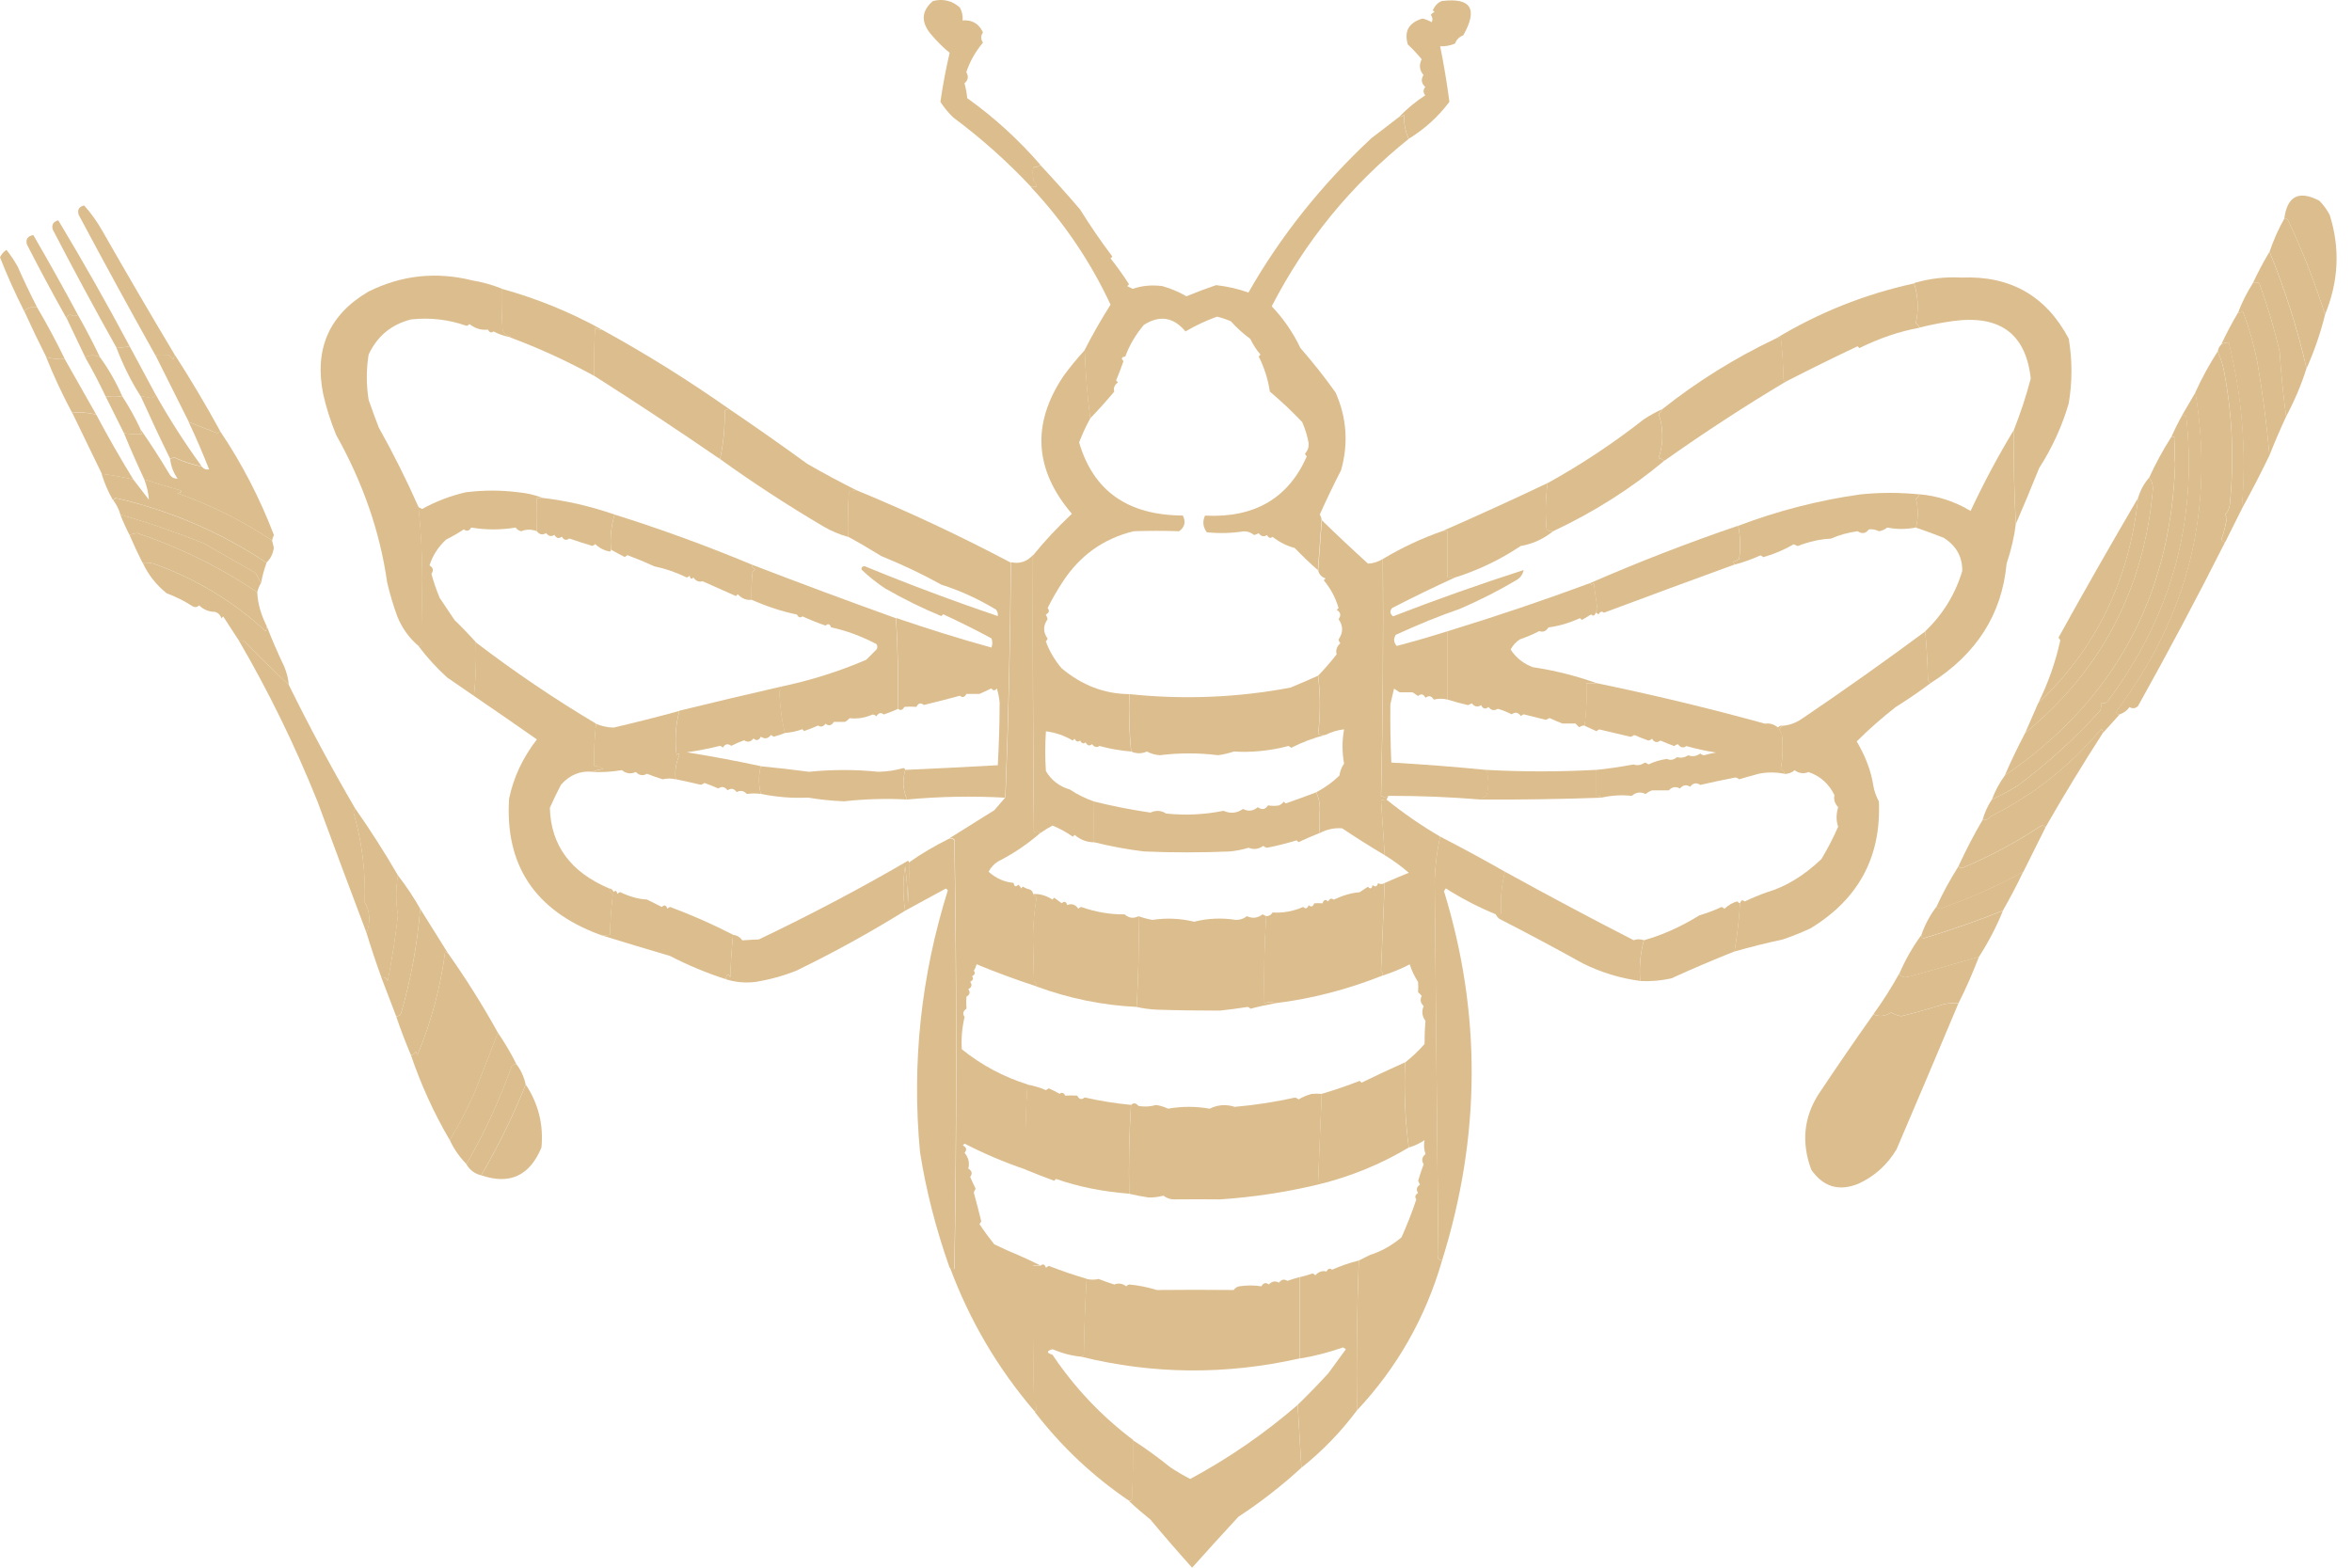 <svg width="108" height="72" viewBox="0 0 108 72" fill="none" xmlns="http://www.w3.org/2000/svg">
<path fill-rule="evenodd" clip-rule="evenodd" d="M47.772 7.566C47.713 7.642 47.626 7.673 47.519 7.65C47.407 7.681 47.396 7.911 47.475 8.331C47.681 8.534 47.637 8.617 47.348 8.585C46.254 7.42 45.065 6.357 43.776 5.398C43.546 5.18 43.348 4.938 43.182 4.676C43.293 3.919 43.431 3.17 43.606 2.425C43.285 2.163 42.987 1.862 42.714 1.533C42.278 0.982 42.322 0.486 42.841 0.046C43.309 -0.069 43.721 0.03 44.074 0.344C44.177 0.53 44.22 0.728 44.2 0.938C44.641 0.903 44.954 1.089 45.136 1.489C45.029 1.64 45.029 1.798 45.136 1.957C44.779 2.385 44.526 2.841 44.371 3.317C44.486 3.507 44.458 3.677 44.288 3.828C44.351 4.05 44.391 4.276 44.414 4.51C45.655 5.394 46.773 6.417 47.772 7.57" fill="#DCBD8D"/>
<path fill-rule="evenodd" clip-rule="evenodd" d="M64.687 6.377C64.537 6.048 64.465 5.679 64.473 5.271C64.418 5.335 64.347 5.362 64.259 5.354C64.616 4.986 65.012 4.661 65.448 4.375C65.341 4.252 65.341 4.125 65.448 3.995C65.266 3.832 65.238 3.65 65.365 3.444C65.179 3.226 65.151 2.984 65.282 2.722C65.088 2.484 64.874 2.258 64.644 2.04C64.465 1.43 64.695 1.033 65.322 0.851C65.472 0.891 65.615 0.946 65.746 1.021C65.797 0.903 65.781 0.792 65.702 0.681C65.746 0.621 65.805 0.578 65.873 0.554C65.845 0.526 65.817 0.498 65.789 0.47C65.904 0.241 66.043 0.102 66.214 0.046C67.546 -0.116 67.875 0.407 67.193 1.62C67.01 1.691 66.88 1.818 66.812 2.001C66.594 2.092 66.368 2.135 66.13 2.127C66.305 2.984 66.444 3.836 66.555 4.676C66.043 5.358 65.421 5.925 64.683 6.377" fill="#DCBD8D"/>
<path fill-rule="evenodd" clip-rule="evenodd" d="M7.992 16.24C8.012 16.537 7.94 16.565 7.778 16.323C7.556 16.331 7.342 16.331 7.139 16.323C5.942 14.187 4.769 12.034 3.611 9.862C3.544 9.632 3.627 9.489 3.865 9.437C4.19 9.802 4.472 10.198 4.713 10.627C5.788 12.51 6.878 14.381 7.988 16.236" fill="#DCBD8D"/>
<path fill-rule="evenodd" clip-rule="evenodd" d="M5.95 15.899C5.748 15.943 5.55 15.97 5.356 15.982C4.357 14.198 3.377 12.383 2.422 10.543C2.359 10.321 2.446 10.179 2.676 10.119C3.817 12.014 4.908 13.941 5.95 15.899Z" fill="#DCBD8D"/>
<path fill-rule="evenodd" clip-rule="evenodd" d="M64.687 6.377C62.035 8.502 59.938 11.067 58.396 14.068C58.935 14.634 59.375 15.273 59.712 15.982C60.283 16.636 60.822 17.318 61.326 18.024C61.841 19.181 61.924 20.371 61.58 21.596C61.235 22.265 60.91 22.943 60.6 23.637C60.652 23.716 60.684 23.8 60.684 23.891C60.628 24.656 60.569 25.421 60.513 26.186C60.144 25.857 59.788 25.52 59.451 25.167C59.106 25.08 58.765 24.91 58.432 24.656C58.333 24.739 58.25 24.707 58.178 24.573C58.035 24.668 57.909 24.64 57.798 24.489C57.73 24.525 57.659 24.553 57.584 24.573C57.453 24.458 57.294 24.402 57.116 24.402C56.553 24.489 55.986 24.505 55.415 24.446C55.237 24.204 55.209 23.95 55.332 23.681C57.599 23.796 59.157 22.888 60.006 20.961C59.966 20.926 59.938 20.882 59.922 20.834C60.045 20.704 60.101 20.549 60.093 20.367C60.037 20.042 59.938 19.713 59.796 19.387C59.328 18.892 58.832 18.424 58.309 17.984C58.23 17.441 58.063 16.902 57.798 16.371L57.881 16.288C57.695 16.07 57.54 15.832 57.413 15.566C57.084 15.324 56.787 15.055 56.521 14.757C56.315 14.666 56.105 14.595 55.883 14.543C55.376 14.726 54.896 14.952 54.436 15.221C53.881 14.559 53.243 14.46 52.521 14.924C52.137 15.384 51.855 15.867 51.673 16.371C51.499 16.398 51.467 16.47 51.59 16.585C51.483 16.886 51.372 17.183 51.249 17.477C51.277 17.505 51.304 17.532 51.336 17.56C51.173 17.683 51.114 17.826 51.166 17.984C50.809 18.412 50.44 18.821 50.06 19.217C49.925 18.171 49.842 17.12 49.806 16.073C50.171 15.36 50.567 14.666 50.995 13.992C50.063 11.998 48.843 10.198 47.34 8.593C47.63 8.625 47.673 8.542 47.467 8.339C47.384 7.919 47.4 7.693 47.511 7.658C47.622 7.677 47.705 7.65 47.764 7.574C48.383 8.236 48.993 8.914 49.592 9.616C50.056 10.361 50.551 11.083 51.078 11.784C51.051 11.812 51.023 11.84 50.995 11.867C51.3 12.252 51.582 12.648 51.843 13.057C51.816 13.085 51.788 13.112 51.76 13.14C51.843 13.184 51.931 13.223 52.014 13.267C52.43 13.12 52.886 13.076 53.374 13.14C53.762 13.251 54.131 13.406 54.48 13.608C54.931 13.421 55.383 13.251 55.839 13.096C56.351 13.152 56.846 13.263 57.326 13.437C58.797 10.849 60.684 8.482 62.979 6.341C63.411 6.012 63.839 5.687 64.255 5.362C64.338 5.37 64.41 5.342 64.469 5.279C64.461 5.683 64.533 6.052 64.683 6.385" fill="#DCBD8D"/>
<path fill-rule="evenodd" clip-rule="evenodd" d="M3.572 14.452C3.469 14.531 3.358 14.531 3.231 14.452C3.128 14.472 3.072 14.531 3.06 14.623C2.43 13.509 1.824 12.375 1.233 11.221C1.173 10.983 1.272 10.841 1.53 10.797C2.232 12.006 2.914 13.223 3.572 14.452Z" fill="#DCBD8D"/>
<path fill-rule="evenodd" clip-rule="evenodd" d="M104.892 10.032C104.967 10.02 105.023 10.048 105.062 10.115C105.732 11.527 106.295 12.973 106.763 14.452C106.553 15.3 106.268 16.121 105.915 16.918C105.495 15.09 104.928 13.306 104.214 11.562C104.397 11.027 104.622 10.516 104.896 10.032" fill="#DCBD8D"/>
<path fill-rule="evenodd" clip-rule="evenodd" d="M1.701 14.111C1.491 14.064 1.292 14.119 1.106 14.282C0.698 13.477 0.329 12.656 0 11.816C0.067 11.677 0.166 11.562 0.297 11.475C0.488 11.717 0.658 11.97 0.809 12.24C1.09 12.874 1.387 13.497 1.701 14.111Z" fill="#DCBD8D"/>
<path fill-rule="evenodd" clip-rule="evenodd" d="M106.763 14.452C106.299 12.973 105.732 11.53 105.063 10.115C105.023 10.048 104.967 10.02 104.892 10.032C105.031 8.997 105.57 8.728 106.506 9.223C106.692 9.414 106.846 9.628 106.973 9.862C107.461 11.396 107.39 12.926 106.759 14.452" fill="#DCBD8D"/>
<path fill-rule="evenodd" clip-rule="evenodd" d="M104.21 11.562C104.924 13.306 105.487 15.09 105.911 16.918C105.665 17.691 105.352 18.424 104.975 19.13C104.84 18.135 104.741 17.14 104.678 16.153C104.432 15.082 104.119 14.036 103.742 13.009C103.659 12.954 103.56 12.954 103.445 13.009C103.679 12.51 103.933 12.03 104.21 11.566" fill="#DCBD8D"/>
<path fill-rule="evenodd" clip-rule="evenodd" d="M23.036 13.263C23.02 13.885 23.036 14.512 23.079 15.134C23.135 15.324 23.262 15.423 23.464 15.431C23.444 15.467 23.416 15.479 23.381 15.475C23.127 15.427 22.885 15.34 22.659 15.221C22.56 15.3 22.477 15.273 22.405 15.138C22.104 15.174 21.819 15.09 21.557 14.884C21.521 14.924 21.478 14.952 21.43 14.967C20.602 14.674 19.753 14.575 18.881 14.67C17.974 14.896 17.323 15.435 16.927 16.284C16.816 16.973 16.816 17.671 16.927 18.365C17.074 18.793 17.232 19.217 17.395 19.641C18.065 20.834 18.671 22.051 19.222 23.296C19.333 24.359 19.389 25.437 19.393 26.527C19.377 27.546 19.365 28.569 19.349 29.587C19.317 29.635 19.274 29.663 19.222 29.671C18.79 29.306 18.465 28.854 18.243 28.311C18.057 27.796 17.898 27.272 17.775 26.737C17.45 24.43 16.669 22.178 15.437 19.978C15.179 19.348 14.981 18.721 14.842 18.107C14.422 16.022 15.115 14.448 16.923 13.39C18.441 12.636 20.027 12.466 21.684 12.878C22.16 12.958 22.616 13.085 23.044 13.259" fill="#DCBD8D"/>
<path fill-rule="evenodd" clip-rule="evenodd" d="M92.567 24.057C92.484 22.618 92.456 21.175 92.484 19.721C92.781 18.967 93.039 18.186 93.249 17.382C93.023 15.332 91.834 14.452 89.677 14.745C89.162 14.817 88.651 14.916 88.147 15.043C88.108 14.963 88.052 14.892 87.977 14.829C88.108 14.21 88.08 13.6 87.894 13.001C88.587 12.791 89.313 12.708 90.062 12.748C92.31 12.652 93.951 13.588 94.993 15.554C95.16 16.545 95.16 17.536 94.993 18.527C94.692 19.562 94.24 20.553 93.634 21.5C93.285 22.365 92.932 23.217 92.571 24.049" fill="#DCBD8D"/>
<path fill-rule="evenodd" clip-rule="evenodd" d="M23.036 13.263C24.645 13.707 26.175 14.329 27.626 15.134C27.515 15.15 27.416 15.118 27.329 15.051C27.285 15.788 27.273 16.521 27.285 17.263C25.993 16.557 24.689 15.963 23.377 15.479C23.412 15.483 23.444 15.471 23.46 15.435C23.262 15.427 23.131 15.328 23.075 15.138C23.032 14.515 23.02 13.893 23.032 13.267" fill="#DCBD8D"/>
<path fill-rule="evenodd" clip-rule="evenodd" d="M104.975 19.13C104.706 19.713 104.448 20.307 104.21 20.914C104.087 19.522 103.905 18.103 103.659 16.664C103.501 15.851 103.275 15.059 102.977 14.286C102.922 14.349 102.85 14.377 102.763 14.369C102.946 13.893 103.172 13.441 103.445 13.009C103.56 12.954 103.659 12.954 103.742 13.009C104.119 14.04 104.432 15.086 104.678 16.153C104.741 17.14 104.84 18.131 104.975 19.13Z" fill="#DCBD8D"/>
<path fill-rule="evenodd" clip-rule="evenodd" d="M87.89 13.009C88.076 13.608 88.108 14.218 87.973 14.837C88.048 14.896 88.104 14.967 88.143 15.051C87.228 15.217 86.308 15.53 85.38 15.986C85.353 15.959 85.325 15.931 85.297 15.903C84.195 16.422 83.105 16.961 82.023 17.516C81.971 17.509 81.927 17.477 81.896 17.433C81.88 16.779 81.84 16.129 81.769 15.479C81.69 15.534 81.606 15.562 81.515 15.566C83.497 14.361 85.622 13.513 87.89 13.017" fill="#DCBD8D"/>
<path fill-rule="evenodd" clip-rule="evenodd" d="M3.572 14.452C3.932 15.09 4.273 15.741 4.591 16.406C4.365 16.291 4.139 16.291 3.913 16.406C3.627 15.808 3.342 15.213 3.064 14.623C3.076 14.531 3.132 14.472 3.235 14.452C3.362 14.531 3.473 14.531 3.576 14.452" fill="#DCBD8D"/>
<path fill-rule="evenodd" clip-rule="evenodd" d="M1.701 14.111C2.157 14.884 2.581 15.677 2.977 16.49C2.704 16.506 2.422 16.478 2.129 16.406C1.792 15.741 1.451 15.031 1.11 14.282C1.296 14.119 1.495 14.064 1.705 14.111" fill="#DCBD8D"/>
<path fill-rule="evenodd" clip-rule="evenodd" d="M104.21 20.914C103.806 21.75 103.382 22.571 102.934 23.379C103.16 20.799 102.961 18.25 102.339 15.729C102.216 15.725 102.101 15.752 101.998 15.812C102.232 15.316 102.486 14.833 102.763 14.365C102.847 14.373 102.918 14.345 102.977 14.282C103.275 15.055 103.501 15.848 103.659 16.66C103.905 18.099 104.087 19.518 104.21 20.91" fill="#DCBD8D"/>
<path fill-rule="evenodd" clip-rule="evenodd" d="M101.832 16.153C101.966 16.442 102.07 16.755 102.129 17.088C102.51 19.098 102.593 21.14 102.383 23.209C102.355 23.375 102.288 23.514 102.169 23.633C102.188 23.685 102.216 23.724 102.252 23.76C102.2 24.109 102.117 24.45 101.998 24.779C102.046 24.838 102.101 24.882 102.169 24.906C100.888 27.447 99.556 29.952 98.173 32.43C98.046 32.545 97.919 32.56 97.788 32.473C97.665 32.64 97.511 32.751 97.32 32.814C97.19 32.814 97.146 32.755 97.194 32.644C100.484 28.267 101.689 23.395 100.805 18.024C101.102 17.37 101.443 16.747 101.824 16.153" fill="#DCBD8D"/>
<path fill-rule="evenodd" clip-rule="evenodd" d="M27.626 15.134C29.652 16.244 31.606 17.465 33.489 18.789C33.406 18.781 33.335 18.809 33.275 18.872C33.287 19.641 33.216 20.378 33.061 21.084C31.123 19.752 29.196 18.476 27.282 17.259C27.266 16.521 27.282 15.784 27.325 15.051C27.412 15.122 27.511 15.15 27.622 15.134" fill="#DCBD8D"/>
<path fill-rule="evenodd" clip-rule="evenodd" d="M4.591 16.406C4.995 16.961 5.332 17.556 5.609 18.19C5.364 18.238 5.11 18.238 4.844 18.19C4.555 17.588 4.246 16.993 3.909 16.406C4.135 16.291 4.361 16.291 4.587 16.406" fill="#DCBD8D"/>
<path fill-rule="evenodd" clip-rule="evenodd" d="M5.95 15.899C6.347 16.636 6.743 17.374 7.139 18.111C7.116 18.21 7.044 18.266 6.925 18.282C6.771 18.242 6.612 18.214 6.458 18.198C6.03 17.528 5.661 16.791 5.352 15.986C5.546 15.97 5.744 15.943 5.946 15.903" fill="#DCBD8D"/>
<path fill-rule="evenodd" clip-rule="evenodd" d="M82.027 17.512C80.171 18.618 78.3 19.835 76.417 21.167C76.354 21.104 76.267 21.06 76.164 21.041C76.275 20.723 76.33 20.383 76.334 20.022C76.334 19.661 76.275 19.32 76.164 19.003C76.239 18.944 76.294 18.872 76.334 18.789C77.932 17.52 79.66 16.446 81.519 15.558C81.61 15.558 81.698 15.526 81.773 15.475C81.844 16.125 81.888 16.775 81.9 17.429C81.931 17.477 81.975 17.505 82.027 17.512Z" fill="#DCBD8D"/>
<path fill-rule="evenodd" clip-rule="evenodd" d="M2.125 16.406C2.418 16.478 2.7 16.509 2.973 16.49C3.453 17.334 3.932 18.186 4.416 19.039C4.04 18.944 3.675 18.916 3.31 18.955C2.87 18.127 2.47 17.279 2.121 16.406" fill="#DCBD8D"/>
<path fill-rule="evenodd" clip-rule="evenodd" d="M100.813 18.024C101.693 23.395 100.488 28.267 97.201 32.644C97.158 32.755 97.201 32.81 97.328 32.814C97.071 33.1 96.817 33.381 96.563 33.663C96.575 33.587 96.547 33.532 96.48 33.492C95.045 35.189 93.36 36.521 91.422 37.488C91.327 37.619 91.2 37.674 91.037 37.658C91.128 37.325 91.271 37.016 91.461 36.723C91.862 36.536 92.262 36.322 92.651 36.085C94.018 35.058 95.279 33.908 96.432 32.644C96.476 32.533 96.488 32.422 96.476 32.303C96.587 32.319 96.686 32.291 96.773 32.219C99.707 28.295 100.912 23.934 100.385 19.13C100.325 19.098 100.27 19.07 100.214 19.047C100.412 18.706 100.611 18.365 100.809 18.028" fill="#DCBD8D"/>
<path fill-rule="evenodd" clip-rule="evenodd" d="M7.992 16.24C8.745 17.405 9.451 18.595 10.117 19.812C10.065 19.82 10.021 19.851 9.99 19.895C9.55 19.732 9.11 19.562 8.674 19.384C8.162 18.361 7.651 17.338 7.143 16.323C7.346 16.331 7.56 16.331 7.782 16.323C7.944 16.565 8.016 16.537 7.996 16.24" fill="#DCBD8D"/>
<path fill-rule="evenodd" clip-rule="evenodd" d="M102.938 23.379C102.68 23.895 102.426 24.406 102.173 24.91C102.105 24.886 102.05 24.842 102.002 24.783C102.121 24.45 102.208 24.109 102.256 23.764C102.216 23.728 102.188 23.685 102.173 23.637C102.288 23.518 102.359 23.375 102.387 23.213C102.597 21.144 102.514 19.102 102.133 17.092C102.074 16.759 101.97 16.446 101.836 16.157C101.852 16.018 101.907 15.903 102.006 15.816C102.109 15.752 102.22 15.725 102.347 15.732C102.969 18.254 103.168 20.803 102.942 23.383" fill="#DCBD8D"/>
<path fill-rule="evenodd" clip-rule="evenodd" d="M4.844 18.194C5.11 18.242 5.364 18.242 5.609 18.194C5.93 18.686 6.212 19.193 6.458 19.724C6.45 19.808 6.477 19.879 6.541 19.939C6.259 19.954 5.974 19.939 5.693 19.895C5.411 19.332 5.13 18.769 4.844 18.194Z" fill="#DCBD8D"/>
<path fill-rule="evenodd" clip-rule="evenodd" d="M100.218 19.043C100.274 19.07 100.329 19.098 100.389 19.126C100.916 23.93 99.711 28.295 96.777 32.216C96.69 32.287 96.591 32.315 96.48 32.299C96.492 32.414 96.48 32.529 96.436 32.64C95.283 33.908 94.022 35.054 92.655 36.081C92.262 36.319 91.866 36.532 91.465 36.719C91.616 36.319 91.814 35.95 92.06 35.613C97.051 32.208 99.659 27.447 99.881 21.334C99.85 20.906 99.85 20.494 99.881 20.101C99.83 20.061 99.774 20.049 99.711 20.057C99.865 19.705 100.036 19.364 100.222 19.039" fill="#DCBD8D"/>
<path fill-rule="evenodd" clip-rule="evenodd" d="M4.42 19.043C4.955 20.053 5.522 21.044 6.121 22.02C5.645 21.913 5.161 21.826 4.678 21.766C4.21 20.803 3.758 19.867 3.318 18.959C3.679 18.924 4.047 18.951 4.424 19.043" fill="#DCBD8D"/>
<path fill-rule="evenodd" clip-rule="evenodd" d="M7.139 18.107C7.782 19.253 8.491 20.359 9.264 21.421C8.824 21.33 8.4 21.191 7.988 20.997C7.928 21.029 7.873 21.056 7.817 21.08C7.35 20.129 6.898 19.166 6.458 18.19C6.612 18.21 6.771 18.238 6.925 18.274C7.044 18.258 7.112 18.202 7.139 18.103" fill="#DCBD8D"/>
<path fill-rule="evenodd" clip-rule="evenodd" d="M99.707 20.061C99.77 20.049 99.826 20.061 99.877 20.105C99.846 20.497 99.846 20.91 99.877 21.338C99.655 27.451 97.051 32.212 92.056 35.617C92.345 34.947 92.659 34.297 92.992 33.663C96.504 30.777 98.458 27.038 98.859 22.444C98.859 22.234 98.799 22.067 98.688 21.933C98.985 21.282 99.326 20.66 99.707 20.061Z" fill="#DCBD8D"/>
<path fill-rule="evenodd" clip-rule="evenodd" d="M33.489 18.789C34.687 19.602 35.88 20.438 37.061 21.298C37.814 21.734 38.579 22.143 39.356 22.531C39.218 22.511 39.091 22.539 38.976 22.614C38.94 23.32 38.924 24.002 38.932 24.656C38.544 24.545 38.175 24.39 37.826 24.188C36.153 23.201 34.568 22.166 33.065 21.084C33.22 20.383 33.291 19.645 33.279 18.872C33.335 18.809 33.406 18.781 33.493 18.789" fill="#DCBD8D"/>
<path fill-rule="evenodd" clip-rule="evenodd" d="M76.33 18.789C76.29 18.868 76.235 18.939 76.16 19.003C76.271 19.32 76.326 19.661 76.33 20.022C76.33 20.383 76.271 20.723 76.16 21.041C76.267 21.06 76.35 21.104 76.413 21.167C74.891 22.44 73.191 23.518 71.316 24.398C71.204 24.414 71.105 24.382 71.018 24.315C70.951 23.601 70.967 22.896 71.062 22.19C72.616 21.33 74.086 20.355 75.482 19.257C75.755 19.078 76.041 18.92 76.33 18.789Z" fill="#DCBD8D"/>
<path fill-rule="evenodd" clip-rule="evenodd" d="M8.67 19.384C9.106 19.562 9.546 19.732 9.986 19.895C10.018 19.847 10.061 19.82 10.113 19.812C11.116 21.302 11.936 22.892 12.578 24.573C12.531 24.672 12.503 24.755 12.495 24.826C11.151 23.93 9.708 23.205 8.158 22.658C8.384 22.602 8.384 22.543 8.158 22.488C7.643 22.341 7.132 22.182 6.628 22.02C6.303 21.326 5.99 20.616 5.693 19.895C5.978 19.939 6.26 19.95 6.541 19.939C6.478 19.883 6.45 19.812 6.458 19.724C6.918 20.387 7.358 21.064 7.774 21.766C7.869 21.921 7.996 21.992 8.154 21.98C7.964 21.71 7.853 21.413 7.813 21.088C7.869 21.06 7.924 21.033 7.984 21.005C8.396 21.199 8.82 21.342 9.26 21.429C9.356 21.54 9.467 21.584 9.601 21.556C9.312 20.819 9.003 20.097 8.666 19.387" fill="#DCBD8D"/>
<path fill-rule="evenodd" clip-rule="evenodd" d="M98.688 21.933C98.799 22.063 98.855 22.234 98.859 22.444C98.458 27.038 96.504 30.78 92.992 33.663C93.19 33.211 93.388 32.755 93.586 32.303C96.246 29.785 97.776 26.642 98.177 22.868C98.28 22.519 98.45 22.206 98.688 21.933Z" fill="#DCBD8D"/>
<path fill-rule="evenodd" clip-rule="evenodd" d="M4.674 21.762C5.161 21.822 5.641 21.909 6.117 22.016C6.355 22.321 6.596 22.634 6.838 22.951C6.814 22.634 6.743 22.321 6.624 22.016C7.128 22.178 7.639 22.337 8.154 22.483C8.38 22.539 8.38 22.599 8.154 22.654C9.7 23.201 11.147 23.922 12.491 24.822C12.523 24.933 12.551 25.048 12.574 25.163C12.535 25.437 12.424 25.663 12.233 25.841C10.113 24.43 7.805 23.439 5.304 22.868C5.272 22.916 5.229 22.943 5.177 22.951C4.963 22.579 4.793 22.178 4.666 21.762" fill="#DCBD8D"/>
<path fill-rule="evenodd" clip-rule="evenodd" d="M24.907 22.868H24.653C24.661 23.395 24.661 23.907 24.653 24.398C24.407 24.303 24.166 24.303 23.932 24.398C23.825 24.374 23.741 24.319 23.678 24.228C22.996 24.343 22.318 24.343 21.636 24.228C21.545 24.39 21.43 24.418 21.296 24.311C21.07 24.466 20.804 24.62 20.487 24.779C20.126 25.112 19.868 25.508 19.722 25.968C19.892 26.071 19.924 26.198 19.809 26.353C19.912 26.729 20.039 27.098 20.189 27.459C20.416 27.799 20.641 28.136 20.871 28.477C21.212 28.806 21.541 29.147 21.851 29.496C21.878 30.325 21.851 31.145 21.763 31.962C21.323 31.657 20.911 31.371 20.53 31.113C20.035 30.662 19.595 30.178 19.214 29.667C19.266 29.659 19.309 29.631 19.341 29.583C19.357 28.565 19.369 27.542 19.385 26.523C19.385 25.433 19.325 24.359 19.214 23.292C19.27 23.32 19.325 23.348 19.385 23.375C20.015 23.027 20.681 22.773 21.383 22.61C22.203 22.507 23.008 22.507 23.805 22.61C24.177 22.642 24.546 22.729 24.911 22.864" fill="#DCBD8D"/>
<path fill-rule="evenodd" clip-rule="evenodd" d="M88.147 22.698C88.108 22.777 88.052 22.848 87.977 22.912C88.088 23.352 88.088 23.792 87.977 24.228C87.521 24.315 87.081 24.315 86.661 24.228C86.55 24.319 86.423 24.374 86.28 24.398C86.114 24.319 85.955 24.291 85.812 24.315C85.67 24.505 85.499 24.533 85.301 24.398C84.869 24.454 84.457 24.569 84.068 24.739C83.585 24.759 83.073 24.874 82.538 25.08C82.483 25.052 82.423 25.024 82.368 24.997C81.928 25.25 81.46 25.449 80.964 25.591C80.929 25.552 80.885 25.524 80.837 25.508C80.421 25.695 80.025 25.833 79.648 25.932C79.64 25.881 79.609 25.837 79.565 25.805C79.672 25.778 79.771 25.738 79.862 25.679C79.934 25.151 79.918 24.644 79.819 24.148C81.626 23.463 83.493 22.979 85.428 22.706C86.328 22.614 87.232 22.614 88.147 22.706" fill="#DCBD8D"/>
<path fill-rule="evenodd" clip-rule="evenodd" d="M24.907 22.868C26.017 22.995 27.123 23.253 28.221 23.633C28.062 24.148 28.007 24.688 28.05 25.247C28.054 25.282 28.043 25.314 28.007 25.33C27.769 25.294 27.543 25.183 27.329 24.989C27.293 25.029 27.25 25.056 27.202 25.072C26.845 24.965 26.489 24.854 26.14 24.731C26.005 24.834 25.89 24.806 25.799 24.648C25.664 24.751 25.549 24.723 25.458 24.565C25.315 24.66 25.188 24.632 25.077 24.482C24.915 24.584 24.772 24.557 24.653 24.398C24.661 23.907 24.661 23.395 24.653 22.868H24.907Z" fill="#DCBD8D"/>
<path fill-rule="evenodd" clip-rule="evenodd" d="M92.48 19.724C92.452 21.175 92.48 22.622 92.563 24.061C92.496 24.636 92.353 25.247 92.139 25.889C91.925 28.208 90.764 30.035 88.655 31.371C88.595 31.335 88.552 31.28 88.528 31.201C88.512 30.451 88.472 29.714 88.401 28.993C89.21 28.224 89.777 27.304 90.102 26.23C90.118 25.584 89.836 25.072 89.253 24.7C88.766 24.509 88.342 24.355 87.977 24.232C88.088 23.792 88.088 23.352 87.977 22.916C88.052 22.856 88.108 22.785 88.147 22.702C88.984 22.777 89.765 23.031 90.486 23.467C91.089 22.178 91.755 20.93 92.484 19.728" fill="#DCBD8D"/>
<path fill-rule="evenodd" clip-rule="evenodd" d="M12.241 25.845C12.13 26.15 12.043 26.463 11.988 26.781C11.912 26.63 11.825 26.471 11.734 26.313C10.937 25.857 10.144 25.405 9.355 24.953C8.103 24.45 6.826 24.01 5.53 23.637C5.463 23.395 5.348 23.169 5.189 22.959C5.241 22.951 5.284 22.92 5.316 22.876C7.813 23.447 10.124 24.442 12.245 25.853" fill="#DCBD8D"/>
<path fill-rule="evenodd" clip-rule="evenodd" d="M71.062 22.19C70.967 22.896 70.955 23.601 71.018 24.315C71.105 24.386 71.204 24.414 71.316 24.398C70.864 24.759 70.368 24.985 69.829 25.076C68.877 25.71 67.871 26.19 66.812 26.523H66.471V24.398H66.218C67.831 23.689 69.448 22.955 71.062 22.186" fill="#DCBD8D"/>
<path fill-rule="evenodd" clip-rule="evenodd" d="M49.81 16.07C49.845 17.116 49.929 18.166 50.063 19.213C49.853 19.594 49.687 19.962 49.552 20.319C50.202 22.547 51.788 23.665 54.313 23.677C54.46 23.97 54.404 24.212 54.143 24.398C53.453 24.374 52.759 24.374 52.061 24.398C50.678 24.731 49.584 25.508 48.787 26.737C48.517 27.153 48.291 27.55 48.105 27.926C48.204 28.045 48.176 28.144 48.022 28.224C48.058 28.291 48.085 28.362 48.105 28.438C47.891 28.735 47.891 29.032 48.105 29.33C48.089 29.381 48.058 29.421 48.022 29.456C48.188 29.908 48.43 30.317 48.743 30.689C49.675 31.47 50.71 31.871 51.847 31.879C51.824 32.763 51.851 33.639 51.935 34.515C51.443 34.475 50.963 34.392 50.488 34.261C50.365 34.344 50.25 34.317 50.147 34.178C50.028 34.277 49.929 34.249 49.849 34.095C49.75 34.178 49.667 34.146 49.596 34.011C49.497 34.095 49.413 34.063 49.342 33.928C49.314 33.956 49.286 33.984 49.259 34.011C48.878 33.785 48.466 33.643 48.026 33.587C47.986 34.221 47.986 34.832 48.026 35.415C48.28 35.839 48.648 36.124 49.132 36.263C49.445 36.477 49.814 36.659 50.238 36.814C50.23 37.456 50.23 38.079 50.238 38.685C49.897 38.681 49.6 38.566 49.346 38.344C49.318 38.372 49.291 38.4 49.263 38.427C48.973 38.221 48.66 38.051 48.327 37.916C48.137 38.019 47.951 38.134 47.776 38.257C47.673 38.158 47.574 38.158 47.479 38.257C47.435 34.007 47.423 29.758 47.435 25.508C47.978 24.834 48.577 24.2 49.219 23.598C47.491 21.572 47.364 19.463 48.835 17.267C49.144 16.846 49.469 16.45 49.814 16.077" fill="#DCBD8D"/>
<path fill-rule="evenodd" clip-rule="evenodd" d="M60.691 23.887C61.385 24.565 62.095 25.231 62.816 25.885C63.054 25.877 63.284 25.805 63.494 25.671C63.522 29.302 63.494 32.929 63.411 36.552C63.514 36.62 63.625 36.62 63.752 36.552C63.724 36.608 63.696 36.667 63.669 36.723C63.577 36.711 63.494 36.723 63.415 36.766C63.474 37.599 63.53 38.435 63.585 39.276C62.923 38.883 62.273 38.475 61.631 38.043C61.27 38.015 60.933 38.087 60.612 38.257C60.572 37.916 60.572 37.563 60.612 37.195C60.612 36.889 60.553 36.62 60.442 36.386C60.83 36.184 61.183 35.93 61.504 35.621C61.532 35.419 61.603 35.236 61.718 35.07C61.623 34.547 61.623 34.023 61.718 33.496C61.421 33.532 61.135 33.615 60.87 33.75C60.751 33.762 60.64 33.75 60.529 33.706C60.64 32.818 60.64 31.922 60.529 31.03C60.83 30.717 61.112 30.392 61.377 30.051C61.326 29.865 61.381 29.694 61.548 29.54C61.504 29.492 61.476 29.437 61.465 29.369C61.682 29.056 61.682 28.743 61.465 28.434C61.591 28.263 61.564 28.121 61.381 28.01L61.465 27.926C61.326 27.451 61.1 27.026 60.783 26.65C60.81 26.622 60.838 26.594 60.87 26.567C60.68 26.503 60.565 26.376 60.529 26.186C60.584 25.421 60.644 24.656 60.699 23.891" fill="#DCBD8D"/>
<path fill-rule="evenodd" clip-rule="evenodd" d="M5.526 23.633C6.822 24.006 8.099 24.446 9.351 24.949C10.14 25.401 10.933 25.853 11.73 26.309C11.825 26.468 11.908 26.626 11.984 26.777C11.904 26.907 11.849 27.05 11.813 27.201C10.105 26.051 8.265 25.143 6.287 24.482C6.172 24.505 6.057 24.533 5.946 24.565C5.788 24.259 5.645 23.946 5.522 23.629" fill="#DCBD8D"/>
<path fill-rule="evenodd" clip-rule="evenodd" d="M98.177 22.868C97.776 26.642 96.246 29.79 93.586 32.303C94.042 31.387 94.383 30.424 94.605 29.413C94.585 29.361 94.557 29.322 94.522 29.286C95.715 27.126 96.936 24.989 98.177 22.868Z" fill="#DCBD8D"/>
<path fill-rule="evenodd" clip-rule="evenodd" d="M28.221 23.633C30.354 24.303 32.451 25.068 34.512 25.928C34.52 26.035 34.575 26.107 34.683 26.142C34.639 26.186 34.599 26.226 34.556 26.269C34.512 26.694 34.5 27.118 34.512 27.546C34.286 27.578 34.072 27.494 33.874 27.292C33.846 27.32 33.818 27.348 33.791 27.375C33.279 27.149 32.768 26.923 32.261 26.694C32.102 26.745 31.959 26.686 31.836 26.523C31.749 26.618 31.694 26.59 31.666 26.44C31.63 26.479 31.587 26.507 31.539 26.523C31.035 26.281 30.54 26.111 30.052 26.012C29.68 25.841 29.271 25.671 28.82 25.5C28.768 25.516 28.728 25.548 28.693 25.584C28.475 25.477 28.261 25.361 28.055 25.243C28.011 24.684 28.066 24.145 28.225 23.629" fill="#DCBD8D"/>
<path fill-rule="evenodd" clip-rule="evenodd" d="M66.218 24.398H66.471V26.523H66.812C65.845 26.963 64.882 27.431 63.922 27.926C63.807 28.065 63.823 28.192 63.966 28.307C65.944 27.538 67.942 26.832 69.96 26.182C69.924 26.388 69.809 26.543 69.619 26.65C68.81 27.13 67.946 27.57 67.026 27.966C66.083 28.291 65.108 28.688 64.093 29.155C63.978 29.338 63.994 29.508 64.136 29.667C64.921 29.46 65.698 29.235 66.475 28.989C66.471 30.023 66.471 31.074 66.475 32.132C66.253 32.077 66.039 32.077 65.837 32.132C65.734 31.958 65.607 31.93 65.456 32.049C65.369 31.875 65.258 31.847 65.115 31.966C65.028 31.91 64.945 31.851 64.862 31.795H64.267C64.184 31.74 64.097 31.68 64.013 31.625C63.954 31.867 63.898 32.108 63.843 32.346C63.835 33.222 63.847 34.114 63.887 35.022C65.338 35.105 66.796 35.216 68.263 35.363C68.37 35.756 68.37 36.152 68.263 36.552C68.156 36.588 68.073 36.648 68.009 36.723C66.598 36.604 65.179 36.548 63.76 36.552C63.633 36.62 63.522 36.62 63.419 36.552C63.502 32.929 63.53 29.302 63.502 25.671C64.37 25.151 65.278 24.727 66.222 24.394" fill="#DCBD8D"/>
<path fill-rule="evenodd" clip-rule="evenodd" d="M11.813 27.205C11.833 27.692 11.972 28.204 12.237 28.735C12.249 28.826 12.237 28.909 12.194 28.989C10.695 27.605 8.983 26.571 7.052 25.885C6.886 25.841 6.715 25.829 6.541 25.841C6.331 25.425 6.133 25.001 5.946 24.565C6.057 24.533 6.172 24.505 6.287 24.482C8.265 25.143 10.105 26.051 11.813 27.201" fill="#DCBD8D"/>
<path fill-rule="evenodd" clip-rule="evenodd" d="M39.356 22.527C41.755 23.518 44.109 24.62 46.413 25.841C46.385 29.453 46.301 33.052 46.159 36.636C44.652 36.552 43.15 36.58 41.656 36.719C41.552 36.501 41.493 36.259 41.485 35.997C41.485 35.767 41.513 35.557 41.568 35.359C42.983 35.296 44.403 35.224 45.818 35.145C45.869 34.186 45.901 33.222 45.901 32.255C45.877 32.037 45.838 31.827 45.774 31.617C45.691 31.732 45.604 31.732 45.521 31.617C45.334 31.708 45.148 31.795 44.969 31.871H44.375C44.296 32.025 44.197 32.053 44.078 31.954C43.527 32.101 42.976 32.243 42.421 32.378C42.278 32.259 42.167 32.291 42.08 32.465C41.889 32.449 41.703 32.449 41.529 32.465C41.441 32.62 41.342 32.648 41.231 32.549C41.259 31.157 41.231 29.77 41.148 28.382C42.595 28.878 44.054 29.334 45.525 29.742C45.58 29.599 45.58 29.46 45.525 29.318C44.803 28.929 44.066 28.561 43.312 28.212C43.285 28.239 43.257 28.267 43.225 28.295C42.365 27.942 41.501 27.518 40.633 27.018C40.252 26.765 39.899 26.483 39.57 26.17C39.535 26.075 39.578 26.02 39.697 26C41.715 26.832 43.757 27.597 45.818 28.295C45.834 28.184 45.802 28.085 45.735 27.998C44.914 27.502 44.078 27.122 43.225 26.852C42.397 26.388 41.477 25.952 40.462 25.536C39.959 25.223 39.451 24.925 38.932 24.644C38.924 23.99 38.936 23.308 38.976 22.602C39.091 22.527 39.218 22.499 39.36 22.519" fill="#DCBD8D"/>
<path fill-rule="evenodd" clip-rule="evenodd" d="M79.815 24.145C79.914 24.64 79.926 25.147 79.858 25.675C79.767 25.734 79.668 25.778 79.561 25.802C79.609 25.833 79.636 25.877 79.644 25.928C77.654 26.654 75.656 27.391 73.65 28.14C73.551 28.057 73.468 28.089 73.397 28.224C73.365 28.176 73.321 28.148 73.27 28.14C73.278 28.089 73.309 28.045 73.353 28.014C73.297 27.605 73.242 27.197 73.183 26.781C73.103 26.872 73.048 26.872 73.012 26.781C75.236 25.813 77.5 24.933 79.811 24.145" fill="#DCBD8D"/>
<path fill-rule="evenodd" clip-rule="evenodd" d="M6.545 25.845C6.715 25.829 6.886 25.845 7.056 25.889C8.987 26.575 10.699 27.609 12.198 28.993C12.237 28.913 12.253 28.826 12.241 28.739C12.483 29.365 12.753 29.988 13.05 30.61C13.165 30.884 13.236 31.165 13.264 31.458C12.574 30.812 11.896 30.146 11.223 29.46C11.143 29.421 11.056 29.405 10.969 29.417C10.731 29.052 10.489 28.683 10.247 28.311C10.22 28.339 10.192 28.366 10.164 28.398C10.12 28.244 10.021 28.144 9.867 28.101C9.585 28.097 9.344 27.998 9.145 27.803C9.054 27.891 8.955 27.903 8.848 27.847C8.475 27.605 8.079 27.407 7.659 27.252C7.179 26.868 6.81 26.404 6.553 25.849" fill="#DCBD8D"/>
<path fill-rule="evenodd" clip-rule="evenodd" d="M34.512 25.928C36.712 26.777 38.924 27.597 41.14 28.394C41.224 29.778 41.251 31.169 41.224 32.56C41.013 32.656 40.799 32.743 40.585 32.814C40.45 32.711 40.336 32.739 40.244 32.897C40.197 32.854 40.141 32.826 40.074 32.814C39.721 32.969 39.368 33.024 39.011 32.985C38.952 33.052 38.881 33.111 38.797 33.155C38.627 33.155 38.461 33.155 38.286 33.155C38.183 33.325 38.056 33.357 37.906 33.238C37.802 33.377 37.691 33.405 37.565 33.322C37.35 33.417 37.136 33.5 36.926 33.575C36.899 33.547 36.871 33.52 36.843 33.492C36.585 33.587 36.316 33.643 36.034 33.663C35.892 33.052 35.808 32.414 35.781 31.748C35.844 31.692 35.872 31.621 35.868 31.534C37.212 31.252 38.516 30.844 39.777 30.301L40.244 29.833C40.3 29.75 40.3 29.663 40.244 29.579C39.535 29.211 38.837 28.953 38.163 28.814C38.104 28.656 38.02 28.624 37.909 28.731C37.545 28.608 37.192 28.465 36.847 28.307C36.748 28.39 36.665 28.358 36.593 28.224C35.923 28.089 35.226 27.859 34.512 27.546C34.496 27.122 34.512 26.694 34.556 26.269C34.599 26.226 34.643 26.186 34.683 26.142C34.576 26.107 34.52 26.035 34.512 25.928Z" fill="#DCBD8D"/>
<path fill-rule="evenodd" clip-rule="evenodd" d="M73.016 26.777C73.052 26.868 73.107 26.868 73.186 26.777C73.246 27.193 73.302 27.601 73.357 28.01C73.309 28.041 73.282 28.085 73.274 28.136C73.23 28.283 73.159 28.311 73.06 28.22C72.917 28.303 72.778 28.39 72.635 28.473C72.608 28.446 72.58 28.418 72.552 28.39C72.041 28.62 71.561 28.759 71.105 28.814C70.99 28.993 70.852 29.048 70.681 28.985C70.396 29.131 70.099 29.258 69.789 29.365C69.607 29.484 69.464 29.639 69.365 29.833C69.619 30.214 69.956 30.483 70.384 30.642C71.387 30.792 72.35 31.034 73.274 31.363H72.85C72.877 32.029 72.85 32.683 72.766 33.318C72.675 33.318 72.588 33.349 72.513 33.401C72.457 33.345 72.398 33.286 72.342 33.23H71.748C71.553 33.159 71.355 33.072 71.153 32.977C71.097 33.004 71.038 33.032 70.983 33.06C70.642 32.977 70.301 32.889 69.964 32.806C69.912 32.826 69.873 32.854 69.837 32.889C69.718 32.715 69.575 32.687 69.413 32.806C69.191 32.695 68.981 32.612 68.774 32.553C68.612 32.656 68.469 32.628 68.35 32.469C68.207 32.588 68.097 32.556 68.009 32.386C67.847 32.489 67.708 32.461 67.585 32.303C67.53 32.331 67.47 32.358 67.415 32.386C67.09 32.311 66.776 32.227 66.479 32.132C66.475 31.07 66.475 30.023 66.479 28.989C68.679 28.315 70.864 27.578 73.024 26.777" fill="#DCBD8D"/>
<path fill-rule="evenodd" clip-rule="evenodd" d="M88.401 28.989C88.472 29.71 88.512 30.448 88.528 31.201C88.552 31.28 88.595 31.335 88.655 31.371C88.135 31.76 87.6 32.128 87.041 32.477C86.423 32.961 85.828 33.484 85.257 34.051C85.662 34.737 85.919 35.415 86.022 36.093C86.062 36.326 86.145 36.564 86.276 36.814C86.383 39.363 85.333 41.305 83.133 42.637C82.716 42.832 82.292 43.002 81.856 43.149C81.111 43.307 80.374 43.494 79.644 43.7C79.771 42.966 79.854 42.229 79.898 41.488C79.942 41.341 80.013 41.313 80.112 41.404C80.441 41.246 80.782 41.103 81.131 40.98C81.999 40.727 82.835 40.219 83.64 39.45C83.941 38.943 84.199 38.447 84.405 37.964C84.31 37.694 84.31 37.397 84.405 37.072C84.247 36.897 84.191 36.715 84.235 36.521C83.985 36.001 83.588 35.645 83.045 35.458C82.823 35.549 82.609 35.522 82.407 35.375C82.272 35.49 82.118 35.545 81.939 35.545C81.931 35.438 81.876 35.367 81.769 35.331C81.864 34.784 81.88 34.233 81.813 33.674C81.678 33.559 81.694 33.448 81.856 33.334C82.161 33.306 82.447 33.207 82.704 33.036C84.635 31.732 86.534 30.384 88.401 29.001" fill="#DCBD8D"/>
<path fill-rule="evenodd" clip-rule="evenodd" d="M21.846 29.5C23.619 30.852 25.458 32.101 27.372 33.238C27.297 33.885 27.27 34.539 27.289 35.193C27.452 35.169 27.595 35.212 27.713 35.319C27.527 35.335 27.357 35.379 27.202 35.446C26.639 35.391 26.16 35.589 25.759 36.041C25.561 36.418 25.394 36.774 25.248 37.103C25.295 38.824 26.203 40.053 27.967 40.802C28.011 40.905 28.07 41.004 28.138 41.099C28.07 41.702 28.027 42.308 28.011 42.927C27.872 42.959 27.717 42.959 27.543 42.927C24.57 41.825 23.182 39.743 23.377 36.679C23.583 35.7 24.007 34.792 24.653 33.96C23.726 33.31 22.762 32.644 21.763 31.962C21.846 31.149 21.874 30.325 21.846 29.496" fill="#DCBD8D"/>
<path fill-rule="evenodd" clip-rule="evenodd" d="M60.521 31.03C60.632 31.926 60.632 32.818 60.521 33.706C60.632 33.75 60.743 33.762 60.862 33.75C60.311 33.892 59.788 34.091 59.288 34.344C59.252 34.305 59.209 34.277 59.161 34.261C58.337 34.479 57.5 34.566 56.656 34.515C56.422 34.594 56.18 34.65 55.934 34.685C55.043 34.574 54.151 34.574 53.259 34.685C53.045 34.669 52.846 34.614 52.664 34.515C52.422 34.622 52.181 34.622 51.943 34.515C51.863 33.643 51.832 32.763 51.859 31.879C54.341 32.14 56.807 32.041 59.252 31.581C59.685 31.403 60.109 31.221 60.529 31.03" fill="#DCBD8D"/>
<path fill-rule="evenodd" clip-rule="evenodd" d="M31.194 32.644C31.016 33.302 30.976 33.98 31.067 34.685C31.123 34.582 31.166 34.582 31.194 34.685C31.036 35.034 30.98 35.403 31.024 35.791C30.817 35.744 30.619 35.744 30.429 35.791C30.191 35.716 29.949 35.633 29.708 35.538C29.521 35.645 29.351 35.617 29.196 35.454C28.966 35.561 28.752 35.534 28.558 35.371C28.106 35.446 27.654 35.474 27.198 35.454C27.349 35.387 27.519 35.343 27.71 35.327C27.591 35.22 27.448 35.177 27.285 35.201C27.266 34.547 27.293 33.892 27.369 33.246C27.642 33.353 27.912 33.413 28.177 33.417C29.16 33.187 30.167 32.933 31.194 32.652" fill="#DCBD8D"/>
<path fill-rule="evenodd" clip-rule="evenodd" d="M10.965 29.413C11.056 29.401 11.139 29.413 11.219 29.456C11.889 30.142 12.57 30.808 13.26 31.454C14.211 33.385 15.23 35.284 16.32 37.151C16.269 37.187 16.237 37.242 16.237 37.321C16.626 38.681 16.796 40.057 16.749 41.444C16.998 41.884 17.026 42.352 16.832 42.847C16.075 40.849 15.325 38.836 14.58 36.814C13.538 34.221 12.332 31.756 10.969 29.421" fill="#DCBD8D"/>
<path fill-rule="evenodd" clip-rule="evenodd" d="M35.872 31.538C35.88 31.621 35.852 31.692 35.789 31.752C35.816 32.418 35.9 33.056 36.042 33.663C35.884 33.73 35.717 33.785 35.531 33.833C35.483 33.813 35.44 33.789 35.404 33.75C35.273 33.928 35.119 33.956 34.936 33.833C34.853 34.007 34.738 34.035 34.595 33.916C34.472 34.079 34.33 34.106 34.171 33.999C33.977 34.067 33.779 34.154 33.577 34.253C33.422 34.138 33.295 34.166 33.192 34.336C33.156 34.297 33.113 34.269 33.065 34.253C32.562 34.38 32.05 34.479 31.535 34.55C32.669 34.733 33.803 34.943 34.936 35.189C34.825 35.605 34.825 36.029 34.936 36.465C34.734 36.433 34.524 36.433 34.298 36.465C34.155 36.315 34.001 36.287 33.83 36.378C33.707 36.215 33.569 36.188 33.406 36.295C33.283 36.132 33.145 36.104 32.982 36.211C32.768 36.116 32.554 36.033 32.344 35.958C32.296 36.001 32.241 36.029 32.173 36.041C31.789 35.95 31.408 35.867 31.028 35.787C30.984 35.399 31.04 35.03 31.198 34.681C31.17 34.578 31.127 34.578 31.071 34.681C30.98 33.98 31.024 33.298 31.198 32.64C32.752 32.259 34.31 31.89 35.872 31.534" fill="#DCBD8D"/>
<path fill-rule="evenodd" clip-rule="evenodd" d="M73.27 31.367C75.886 31.906 78.479 32.529 81.047 33.238C81.25 33.203 81.448 33.258 81.642 33.409C81.698 33.345 81.769 33.318 81.856 33.325C81.694 33.437 81.678 33.551 81.813 33.666C81.88 34.225 81.868 34.776 81.769 35.324C81.876 35.359 81.932 35.431 81.939 35.538C81.531 35.458 81.135 35.458 80.75 35.538C80.457 35.617 80.16 35.7 79.858 35.791C79.811 35.748 79.755 35.72 79.688 35.708C79.149 35.811 78.61 35.926 78.074 36.049C77.896 35.93 77.741 35.962 77.607 36.132C77.432 36.021 77.278 36.049 77.139 36.215C76.953 36.108 76.782 36.136 76.627 36.299H75.862C75.751 36.338 75.652 36.394 75.565 36.469C75.335 36.354 75.125 36.382 74.927 36.552C74.463 36.501 73.995 36.529 73.523 36.636C73.464 36.56 73.377 36.529 73.27 36.552V35.363C73.853 35.304 74.435 35.216 75.014 35.109C75.184 35.173 75.351 35.141 75.525 35.026C75.593 35.038 75.648 35.066 75.696 35.109C75.962 34.979 76.247 34.895 76.544 34.856C76.703 34.931 76.857 34.899 77.012 34.773C77.178 34.824 77.349 34.796 77.523 34.689C77.714 34.764 77.9 34.733 78.074 34.606C78.122 34.65 78.177 34.677 78.245 34.689C78.427 34.634 78.61 34.594 78.796 34.562C78.336 34.491 77.884 34.392 77.436 34.265C77.29 34.368 77.163 34.336 77.052 34.182C76.984 34.194 76.929 34.221 76.881 34.265C76.671 34.19 76.457 34.102 76.243 34.011C76.088 34.126 75.962 34.099 75.858 33.928C75.811 33.972 75.755 33.999 75.688 34.011C75.478 33.936 75.264 33.853 75.05 33.758C74.994 33.785 74.935 33.813 74.879 33.841C74.4 33.73 73.916 33.615 73.436 33.5C73.385 33.52 73.345 33.547 73.309 33.583C73.115 33.496 72.933 33.413 72.758 33.33C72.842 32.695 72.87 32.041 72.842 31.375H73.266L73.27 31.367Z" fill="#DCBD8D"/>
<path fill-rule="evenodd" clip-rule="evenodd" d="M96.559 33.663C95.64 35.09 94.764 36.532 93.923 37.999C93.86 37.908 93.773 37.892 93.669 37.956C92.571 38.685 91.41 39.307 90.185 39.827C90.078 39.89 89.995 39.874 89.931 39.783C90.264 39.054 90.633 38.344 91.037 37.658C91.2 37.674 91.327 37.619 91.418 37.488C93.356 36.521 95.041 35.189 96.476 33.492C96.543 33.532 96.571 33.587 96.559 33.663Z" fill="#DCBD8D"/>
<path fill-rule="evenodd" clip-rule="evenodd" d="M73.27 35.363V36.552C73.381 36.533 73.464 36.56 73.523 36.636C71.684 36.703 69.841 36.731 67.998 36.719C68.061 36.644 68.148 36.588 68.251 36.548C68.358 36.148 68.358 35.752 68.251 35.359C69.908 35.45 71.581 35.45 73.266 35.359" fill="#DCBD8D"/>
<path fill-rule="evenodd" clip-rule="evenodd" d="M34.936 35.193C35.674 35.264 36.411 35.347 37.148 35.446C38.211 35.339 39.273 35.339 40.335 35.446C40.728 35.438 41.108 35.383 41.481 35.276C41.533 35.288 41.56 35.316 41.564 35.359C41.509 35.557 41.481 35.767 41.481 35.997C41.489 36.263 41.548 36.501 41.651 36.719C40.688 36.667 39.725 36.695 38.762 36.802C38.207 36.782 37.652 36.723 37.105 36.632C36.379 36.667 35.658 36.608 34.936 36.461C34.825 36.029 34.825 35.601 34.936 35.185" fill="#DCBD8D"/>
<path fill-rule="evenodd" clip-rule="evenodd" d="M60.434 36.382C60.545 36.616 60.604 36.885 60.604 37.191C60.565 37.559 60.565 37.916 60.604 38.253C60.279 38.384 59.954 38.526 59.625 38.677C59.597 38.649 59.57 38.622 59.542 38.594C59.098 38.729 58.642 38.844 58.182 38.935C58.115 38.923 58.059 38.895 58.012 38.848C57.794 39.002 57.568 39.03 57.334 38.935C57.06 39.018 56.775 39.074 56.481 39.105C55.161 39.161 53.841 39.161 52.529 39.105C51.752 39.01 50.987 38.867 50.234 38.681C50.226 38.075 50.226 37.452 50.234 36.81C51.055 37.016 51.919 37.187 52.827 37.321C53.084 37.206 53.322 37.218 53.548 37.365C54.444 37.456 55.32 37.413 56.184 37.238C56.501 37.381 56.799 37.349 57.076 37.155C57.322 37.278 57.548 37.25 57.758 37.072C57.944 37.21 58.099 37.183 58.226 36.988C58.408 37.02 58.579 37.02 58.737 36.988C58.82 36.949 58.892 36.893 58.951 36.818C58.979 36.846 59.007 36.873 59.035 36.901C59.534 36.727 59.998 36.556 60.438 36.39" fill="#DCBD8D"/>
<path fill-rule="evenodd" clip-rule="evenodd" d="M63.665 36.723C64.442 37.349 65.262 37.916 66.13 38.423C65.988 39.062 65.904 39.728 65.877 40.421C65.932 46.173 65.992 51.925 66.047 57.677C65.992 57.788 66.047 57.86 66.218 57.892C65.46 60.512 64.156 62.807 62.309 64.777C62.281 62.494 62.309 60.199 62.396 57.892C62.562 57.808 62.733 57.721 62.907 57.638C63.415 57.479 63.898 57.21 64.354 56.829C64.596 56.294 64.826 55.711 65.036 55.085C64.953 54.974 64.981 54.875 65.119 54.788C65.016 54.645 65.044 54.514 65.203 54.407C65.175 54.352 65.147 54.292 65.119 54.236C65.191 53.983 65.274 53.729 65.373 53.471C65.262 53.297 65.29 53.142 65.456 53.004C65.385 52.794 65.373 52.58 65.413 52.365C65.187 52.516 64.945 52.627 64.691 52.706C64.525 51.434 64.465 50.13 64.521 48.798C64.838 48.544 65.139 48.263 65.413 47.949C65.413 47.589 65.425 47.236 65.456 46.887C65.298 46.673 65.27 46.447 65.373 46.205C65.222 46.066 65.195 45.908 65.286 45.737C65.23 45.682 65.171 45.622 65.115 45.567C65.127 45.408 65.127 45.254 65.115 45.099C64.953 44.849 64.826 44.58 64.731 44.29C64.335 44.497 63.922 44.667 63.498 44.802C63.506 44.719 63.478 44.647 63.415 44.588C63.47 43.244 63.53 41.896 63.585 40.552C63.986 40.378 64.354 40.219 64.691 40.084C64.342 39.783 63.974 39.514 63.585 39.276C63.53 38.435 63.474 37.603 63.415 36.766C63.494 36.727 63.581 36.711 63.669 36.723" fill="#DCBD8D"/>
<path fill-rule="evenodd" clip-rule="evenodd" d="M93.927 37.999C93.586 38.677 93.245 39.359 92.908 40.041C91.703 40.699 90.427 41.266 89.083 41.742C89.023 41.71 88.968 41.682 88.912 41.658C89.21 41.008 89.551 40.386 89.931 39.787C89.995 39.878 90.082 39.894 90.185 39.831C91.41 39.311 92.571 38.689 93.669 37.96C93.776 37.896 93.86 37.912 93.923 38.003" fill="#DCBD8D"/>
<path fill-rule="evenodd" clip-rule="evenodd" d="M16.32 37.147C17.014 38.134 17.664 39.157 18.275 40.207C18.172 40.806 18.172 41.416 18.275 42.035C18.16 43.042 18.005 44.049 17.807 45.052C17.748 44.925 17.648 44.869 17.51 44.881C17.264 44.207 17.038 43.525 16.828 42.84C17.022 42.344 16.994 41.876 16.745 41.436C16.792 40.049 16.626 38.673 16.233 37.313C16.233 37.234 16.265 37.179 16.317 37.143" fill="#DCBD8D"/>
<path fill-rule="evenodd" clip-rule="evenodd" d="M41.735 39.613C41.751 40.235 41.735 40.861 41.691 41.484C41.675 40.917 41.636 40.35 41.564 39.783C41.453 40.469 41.453 41.147 41.564 41.825C39.947 42.832 38.274 43.751 36.55 44.588C35.947 44.826 35.321 44.996 34.679 45.099C34.215 45.155 33.763 45.111 33.319 44.972C33.374 44.727 33.446 44.695 33.533 44.889C33.553 44.235 33.596 43.581 33.66 42.935C33.838 42.955 33.981 43.038 34.084 43.188C34.33 43.169 34.584 43.157 34.849 43.145C37.22 42.011 39.503 40.81 41.691 39.533C41.727 39.553 41.739 39.581 41.735 39.617" fill="#DCBD8D"/>
<path fill-rule="evenodd" clip-rule="evenodd" d="M92.904 40.037C92.611 40.651 92.298 41.246 91.969 41.821C90.799 42.288 89.582 42.713 88.314 43.097C88.246 43.058 88.219 43.002 88.231 42.927C88.393 42.463 88.619 42.039 88.912 41.65C88.968 41.674 89.023 41.706 89.083 41.733C90.427 41.258 91.699 40.695 92.908 40.033" fill="#DCBD8D"/>
<path fill-rule="evenodd" clip-rule="evenodd" d="M18.275 40.207C18.667 40.719 19.008 41.226 19.294 41.737C19.163 43.379 18.865 44.996 18.402 46.582C18.346 46.645 18.275 46.673 18.188 46.665C17.962 46.07 17.736 45.476 17.506 44.881C17.645 44.869 17.744 44.925 17.803 45.052C18.001 44.049 18.156 43.042 18.271 42.035C18.168 41.416 18.168 40.806 18.271 40.207" fill="#DCBD8D"/>
<path fill-rule="evenodd" clip-rule="evenodd" d="M69.107 40.037C71.121 41.147 73.091 42.197 75.014 43.181C75.161 43.125 75.315 43.125 75.482 43.181C75.319 43.779 75.264 44.405 75.311 45.051C74.388 44.929 73.512 44.659 72.675 44.243C71.415 43.541 70.138 42.863 68.85 42.201C68.774 42.142 68.719 42.071 68.679 41.987H68.933C68.885 41.313 68.941 40.659 69.103 40.033" fill="#DCBD8D"/>
<path fill-rule="evenodd" clip-rule="evenodd" d="M63.581 40.548C63.526 41.892 63.47 43.24 63.411 44.584C63.474 44.639 63.502 44.711 63.498 44.798C61.889 45.44 60.244 45.868 58.567 46.074C58.412 46.007 58.242 46.007 58.055 46.074C58.028 44.734 58.055 43.403 58.139 42.078C58.269 42.078 58.368 42.019 58.436 41.908C58.912 41.94 59.379 41.856 59.839 41.654C59.95 41.757 60.033 41.73 60.093 41.571C60.204 41.674 60.287 41.646 60.347 41.488C60.466 41.476 60.592 41.476 60.731 41.488C60.783 41.317 60.866 41.29 60.985 41.404C61.056 41.266 61.143 41.238 61.239 41.321C61.671 41.119 62.067 41.004 62.428 40.98C62.563 40.889 62.69 40.806 62.812 40.727C62.927 40.846 62.999 40.818 63.026 40.643C63.145 40.754 63.229 40.727 63.28 40.56C63.363 40.616 63.462 40.616 63.578 40.56" fill="#DCBD8D"/>
<path fill-rule="evenodd" clip-rule="evenodd" d="M43.606 38.507C43.689 38.499 43.761 38.526 43.82 38.59C43.927 45.151 43.927 51.727 43.82 58.312C43.764 58.248 43.693 58.221 43.606 58.228C42.98 56.453 42.524 54.684 42.246 52.916C41.862 48.849 42.286 44.842 43.523 40.889C43.495 40.861 43.467 40.834 43.435 40.806C42.809 41.147 42.183 41.488 41.564 41.825C41.453 41.151 41.453 40.469 41.564 39.783C41.636 40.346 41.675 40.913 41.691 41.484C41.735 40.861 41.747 40.239 41.735 39.613C42.29 39.216 42.916 38.848 43.606 38.507Z" fill="#DCBD8D"/>
<path fill-rule="evenodd" clip-rule="evenodd" d="M52.276 42.078C52.303 43.474 52.276 44.861 52.192 46.245C50.63 46.169 49.1 45.86 47.602 45.309C47.602 45.202 47.562 45.119 47.475 45.056C47.459 44.417 47.447 43.779 47.431 43.141C47.431 42.471 47.491 41.817 47.602 41.187C47.523 41.163 47.467 41.119 47.431 41.06C47.74 41.044 48.038 41.127 48.323 41.313C48.351 41.286 48.379 41.258 48.41 41.23C48.541 41.325 48.652 41.412 48.751 41.484C48.87 41.373 48.953 41.401 49.005 41.567C49.211 41.484 49.382 41.539 49.516 41.737C49.552 41.698 49.596 41.67 49.643 41.654C50.321 41.892 50.987 42.003 51.641 41.995C51.839 42.17 52.05 42.197 52.279 42.078" fill="#DCBD8D"/>
<path fill-rule="evenodd" clip-rule="evenodd" d="M66.13 38.423C67.129 38.939 68.12 39.474 69.107 40.037C68.945 40.663 68.889 41.317 68.937 41.991H68.683C67.879 41.662 67.113 41.262 66.388 40.802C66.36 40.846 66.332 40.885 66.305 40.929C68.029 46.534 68.001 52.187 66.218 57.888C66.051 57.856 65.992 57.785 66.047 57.673C65.992 51.922 65.932 46.169 65.877 40.417C65.904 39.724 65.988 39.058 66.13 38.419" fill="#DCBD8D"/>
<path fill-rule="evenodd" clip-rule="evenodd" d="M79.902 41.484C79.858 42.225 79.771 42.962 79.648 43.696C78.681 44.08 77.718 44.489 76.758 44.929C76.282 45.04 75.803 45.079 75.315 45.056C75.268 44.409 75.323 43.787 75.486 43.184C76.354 42.939 77.202 42.554 78.035 42.039C78.383 41.936 78.725 41.809 79.053 41.654C79.101 41.674 79.145 41.702 79.18 41.737C79.375 41.563 79.573 41.448 79.775 41.397C79.807 41.444 79.85 41.472 79.902 41.48" fill="#DCBD8D"/>
<path fill-rule="evenodd" clip-rule="evenodd" d="M27.963 40.802C28.07 40.81 28.142 40.865 28.177 40.972C28.265 40.877 28.32 40.905 28.348 41.056C28.384 41.016 28.427 40.988 28.475 40.972C28.911 41.182 29.323 41.297 29.707 41.313C29.933 41.428 30.159 41.539 30.389 41.654C30.508 41.543 30.591 41.571 30.643 41.737C30.679 41.698 30.722 41.67 30.77 41.654C31.789 42.035 32.748 42.459 33.66 42.931C33.596 43.577 33.553 44.231 33.533 44.885C33.446 44.695 33.378 44.722 33.319 44.968C32.443 44.687 31.59 44.33 30.77 43.906C29.68 43.585 28.605 43.26 27.539 42.931C27.713 42.962 27.868 42.962 28.007 42.931C28.023 42.316 28.066 41.706 28.134 41.103C28.066 41.008 28.007 40.909 27.963 40.806" fill="#DCBD8D"/>
<path fill-rule="evenodd" clip-rule="evenodd" d="M58.142 42.078C58.059 43.403 58.032 44.734 58.059 46.074C58.246 46.007 58.416 46.007 58.571 46.074C58.194 46.142 57.809 46.225 57.421 46.328C57.385 46.288 57.342 46.261 57.294 46.245C56.87 46.312 56.446 46.368 56.018 46.415C55.062 46.415 54.099 46.403 53.128 46.372C52.799 46.356 52.49 46.316 52.192 46.245C52.276 44.861 52.303 43.474 52.279 42.078C52.486 42.154 52.696 42.209 52.918 42.249C53.56 42.15 54.198 42.178 54.832 42.332C55.467 42.174 56.101 42.146 56.743 42.249C56.937 42.253 57.108 42.197 57.255 42.078C57.508 42.197 57.75 42.166 57.976 41.995C58.035 42.027 58.091 42.055 58.146 42.078" fill="#DCBD8D"/>
<path fill-rule="evenodd" clip-rule="evenodd" d="M91.973 41.825C91.671 42.57 91.303 43.276 90.867 43.95C89.836 44.239 88.79 44.536 87.723 44.842C87.64 44.857 87.553 44.869 87.469 44.885C87.339 44.873 87.255 44.818 87.216 44.715C87.493 44.076 87.83 43.482 88.235 42.931C88.223 43.006 88.25 43.062 88.322 43.101C89.59 42.717 90.807 42.292 91.977 41.825" fill="#DCBD8D"/>
<path fill-rule="evenodd" clip-rule="evenodd" d="M20.57 43.779C21.399 44.949 22.164 46.169 22.865 47.434C22.513 48.33 22.16 49.238 21.803 50.154C21.462 50.926 21.081 51.664 20.653 52.365C19.928 51.129 19.333 49.824 18.869 48.457C18.977 48.449 19.048 48.393 19.084 48.286C19.111 48.342 19.139 48.401 19.167 48.457C19.805 46.931 20.229 45.345 20.443 43.696C20.475 43.743 20.519 43.771 20.57 43.779Z" fill="#DCBD8D"/>
<path fill-rule="evenodd" clip-rule="evenodd" d="M90.867 43.95C90.589 44.675 90.28 45.385 89.931 46.074C89.701 46.059 89.475 46.074 89.253 46.118C88.607 46.324 87.957 46.506 87.299 46.669C87.133 46.637 86.978 46.582 86.831 46.498C86.566 46.677 86.296 46.705 86.023 46.582C86.459 45.979 86.855 45.353 87.212 44.711C87.251 44.814 87.335 44.869 87.466 44.881C87.549 44.865 87.636 44.853 87.719 44.837C88.786 44.532 89.836 44.235 90.863 43.946" fill="#DCBD8D"/>
<path fill-rule="evenodd" clip-rule="evenodd" d="M89.931 46.074C88.992 48.318 88.04 50.554 87.085 52.79C86.665 53.491 86.086 54.019 85.341 54.363C84.453 54.728 83.727 54.518 83.172 53.725C82.709 52.476 82.823 51.315 83.513 50.241C84.334 49.008 85.17 47.791 86.023 46.586C86.296 46.709 86.566 46.677 86.831 46.502C86.978 46.586 87.133 46.641 87.299 46.673C87.957 46.51 88.607 46.324 89.253 46.122C89.479 46.078 89.705 46.066 89.935 46.078" fill="#DCBD8D"/>
<path fill-rule="evenodd" clip-rule="evenodd" d="M19.294 41.737C19.718 42.415 20.142 43.097 20.57 43.779C20.518 43.771 20.475 43.743 20.443 43.696C20.229 45.341 19.805 46.931 19.167 48.457C19.139 48.401 19.111 48.342 19.084 48.286C19.048 48.393 18.977 48.449 18.869 48.457C18.62 47.87 18.394 47.276 18.188 46.673C18.271 46.681 18.342 46.653 18.402 46.586C18.866 45 19.163 43.383 19.294 41.742" fill="#DCBD8D"/>
<path fill-rule="evenodd" clip-rule="evenodd" d="M47.431 25.504C47.416 29.754 47.431 34.003 47.475 38.253C47.574 38.154 47.673 38.154 47.772 38.253C47.182 38.768 46.532 39.208 45.818 39.569C45.636 39.688 45.493 39.847 45.394 40.037C45.735 40.342 46.119 40.513 46.543 40.548C46.571 40.723 46.642 40.75 46.757 40.632C46.817 40.675 46.861 40.735 46.884 40.802C46.912 40.774 46.94 40.746 46.968 40.719C47.059 40.778 47.158 40.822 47.265 40.846C47.372 40.881 47.427 40.953 47.435 41.06C47.471 41.119 47.526 41.163 47.606 41.187C47.495 41.817 47.439 42.471 47.435 43.141C47.451 43.779 47.463 44.417 47.479 45.052C47.566 45.115 47.61 45.198 47.606 45.305C46.67 45 45.751 44.663 44.843 44.286C44.815 44.394 44.775 44.493 44.716 44.584C44.799 44.683 44.767 44.766 44.633 44.837C44.716 44.937 44.684 45.02 44.549 45.091C44.652 45.226 44.625 45.341 44.462 45.432C44.565 45.567 44.538 45.682 44.379 45.773C44.363 45.951 44.363 46.134 44.379 46.324C44.22 46.435 44.193 46.562 44.292 46.705C44.177 47.196 44.133 47.692 44.165 48.191C45.073 48.921 46.08 49.46 47.182 49.805C47.098 51.101 47.071 52.405 47.098 53.713C46.139 53.388 45.203 52.992 44.292 52.524L44.209 52.607C44.383 52.691 44.411 52.806 44.292 52.948C44.474 53.17 44.533 53.412 44.462 53.67C44.633 53.773 44.664 53.9 44.549 54.05C44.625 54.233 44.712 54.415 44.803 54.601C44.76 54.649 44.732 54.704 44.716 54.772C44.835 55.212 44.95 55.648 45.057 56.088C45.041 56.139 45.009 56.179 44.974 56.215C45.184 56.536 45.414 56.845 45.655 57.15C46.095 57.36 46.504 57.543 46.888 57.701C47.197 57.836 47.495 57.979 47.78 58.125H47.439C47.423 60.222 47.439 62.319 47.483 64.416C47.622 64.539 47.638 64.682 47.526 64.841C45.834 62.874 44.53 60.666 43.618 58.209C43.701 58.201 43.772 58.228 43.832 58.292C43.939 51.707 43.939 45.131 43.832 38.57C43.776 38.507 43.705 38.479 43.618 38.487C44.292 38.063 44.974 37.639 45.659 37.21C45.83 37.012 46 36.81 46.171 36.616C46.313 33.032 46.397 29.433 46.424 25.821C46.821 25.909 47.162 25.794 47.443 25.48" fill="#DCBD8D"/>
<path fill-rule="evenodd" clip-rule="evenodd" d="M23.714 48.877C23.924 49.154 24.067 49.468 24.138 49.812C23.555 51.255 22.873 52.647 22.096 53.979C21.799 53.907 21.569 53.737 21.414 53.468C22.247 52.032 22.941 50.53 23.496 48.96C23.551 48.897 23.622 48.869 23.71 48.877" fill="#DCBD8D"/>
<path fill-rule="evenodd" clip-rule="evenodd" d="M64.517 48.794C64.461 50.13 64.517 51.434 64.687 52.702C63.395 53.475 62.008 54.042 60.521 54.403C60.572 53.004 60.632 51.612 60.691 50.237C61.25 50.074 61.833 49.876 62.436 49.642C62.463 49.67 62.491 49.698 62.519 49.725C63.181 49.4 63.847 49.091 64.517 48.79" fill="#DCBD8D"/>
<path fill-rule="evenodd" clip-rule="evenodd" d="M47.174 49.812C47.467 49.864 47.748 49.947 48.022 50.066C48.074 50.046 48.113 50.019 48.149 49.983C48.315 50.05 48.482 50.138 48.66 50.237C48.759 50.153 48.843 50.185 48.914 50.32C49.1 50.308 49.286 50.308 49.465 50.32C49.552 50.494 49.663 50.522 49.806 50.403C50.508 50.562 51.213 50.677 51.931 50.744C51.847 52.116 51.82 53.479 51.847 54.823C50.626 54.728 49.508 54.502 48.49 54.145C48.462 54.173 48.434 54.201 48.407 54.229C47.959 54.066 47.519 53.896 47.09 53.717C47.063 52.409 47.09 51.105 47.174 49.809" fill="#DCBD8D"/>
<path fill-rule="evenodd" clip-rule="evenodd" d="M22.865 47.434C23.178 47.894 23.464 48.373 23.714 48.877C23.63 48.869 23.559 48.897 23.5 48.96C22.945 50.526 22.247 52.029 21.418 53.464C21.101 53.139 20.844 52.774 20.653 52.358C21.078 51.656 21.462 50.922 21.803 50.145C22.16 49.23 22.512 48.322 22.865 47.426" fill="#DCBD8D"/>
<path fill-rule="evenodd" clip-rule="evenodd" d="M60.691 50.237C60.632 51.612 60.577 53.004 60.521 54.403C59.026 54.76 57.524 54.986 56.018 55.085C55.324 55.077 54.63 55.077 53.937 55.085C53.746 55.089 53.576 55.033 53.425 54.914C53.195 54.974 52.965 55.002 52.743 54.998C52.434 54.95 52.137 54.895 51.851 54.827C51.824 53.479 51.851 52.12 51.935 50.748C52.05 50.637 52.164 50.653 52.276 50.792C52.549 50.843 52.815 50.827 53.084 50.748C53.275 50.78 53.461 50.835 53.635 50.919C54.27 50.807 54.908 50.807 55.546 50.919C55.919 50.736 56.299 50.708 56.696 50.835C57.615 50.756 58.535 50.613 59.459 50.411C59.526 50.423 59.581 50.451 59.629 50.494C59.815 50.383 60.014 50.3 60.224 50.241C60.382 50.225 60.537 50.225 60.691 50.241" fill="#DCBD8D"/>
<path fill-rule="evenodd" clip-rule="evenodd" d="M24.142 49.812C24.721 50.685 24.962 51.648 24.863 52.702C24.324 53.999 23.404 54.427 22.1 53.979C22.877 52.647 23.555 51.26 24.142 49.812Z" fill="#DCBD8D"/>
<path fill-rule="evenodd" clip-rule="evenodd" d="M62.392 57.888C62.309 60.195 62.281 62.49 62.309 64.773C61.575 65.76 60.727 66.636 59.76 67.409C59.704 66.438 59.649 65.475 59.589 64.52C60.069 64.052 60.537 63.572 60.993 63.073C61.262 62.704 61.532 62.335 61.801 61.967C61.758 61.939 61.718 61.911 61.675 61.883C60.985 62.121 60.319 62.292 59.677 62.395V58.657C59.879 58.613 60.077 58.557 60.271 58.486C60.323 58.502 60.362 58.534 60.398 58.569C60.553 58.403 60.723 58.347 60.91 58.399C60.981 58.26 61.068 58.232 61.163 58.316C61.556 58.141 61.968 57.998 62.396 57.892" fill="#DCBD8D"/>
<path fill-rule="evenodd" clip-rule="evenodd" d="M59.669 58.653V62.391C56.287 63.152 52.946 63.124 49.639 62.308C49.691 62.3 49.734 62.272 49.766 62.224C49.782 61.059 49.826 59.897 49.893 58.74C50.087 58.783 50.274 58.783 50.444 58.74C50.686 58.835 50.928 58.918 51.166 58.994C51.356 58.918 51.542 58.946 51.717 59.077C51.752 59.037 51.796 59.009 51.843 58.994C52.264 59.029 52.692 59.116 53.12 59.247C54.309 59.235 55.486 59.235 56.648 59.247C56.711 59.156 56.795 59.101 56.902 59.077C57.258 59.025 57.599 59.025 57.92 59.077C58.012 58.918 58.127 58.886 58.261 58.994C58.404 58.843 58.559 58.815 58.729 58.91C58.84 58.76 58.967 58.732 59.114 58.827C59.296 58.764 59.482 58.708 59.665 58.657" fill="#DCBD8D"/>
<path fill-rule="evenodd" clip-rule="evenodd" d="M49.897 58.74C49.83 59.897 49.786 61.059 49.77 62.224C49.739 62.272 49.695 62.3 49.643 62.308C49.223 62.272 48.783 62.157 48.327 61.967C48.046 62.05 48.046 62.133 48.327 62.22C49.346 63.735 50.579 65.039 52.026 66.129C52.038 67.037 52.026 67.945 51.982 68.849C51.95 68.896 51.907 68.924 51.855 68.932C50.194 67.81 48.751 66.45 47.519 64.853C47.63 64.694 47.614 64.551 47.475 64.428C47.431 62.331 47.419 60.234 47.431 58.137H47.772C47.883 58.03 47.967 58.058 48.026 58.221C48.074 58.201 48.117 58.173 48.153 58.137C48.732 58.363 49.314 58.562 49.897 58.732" fill="#DCBD8D"/>
<path fill-rule="evenodd" clip-rule="evenodd" d="M59.586 64.52C59.645 65.475 59.7 66.438 59.756 67.409C58.856 68.238 57.893 68.987 56.866 69.661C56.145 70.438 55.439 71.219 54.741 72C54.087 71.275 53.449 70.537 52.827 69.792C52.482 69.514 52.153 69.233 51.847 68.944C51.899 68.936 51.943 68.908 51.974 68.86C52.018 67.953 52.03 67.049 52.018 66.141C52.632 66.541 53.199 66.95 53.718 67.374C54.02 67.576 54.333 67.762 54.654 67.925C56.434 66.966 58.075 65.832 59.586 64.524" fill="#DCBD8D"/>
</svg>
